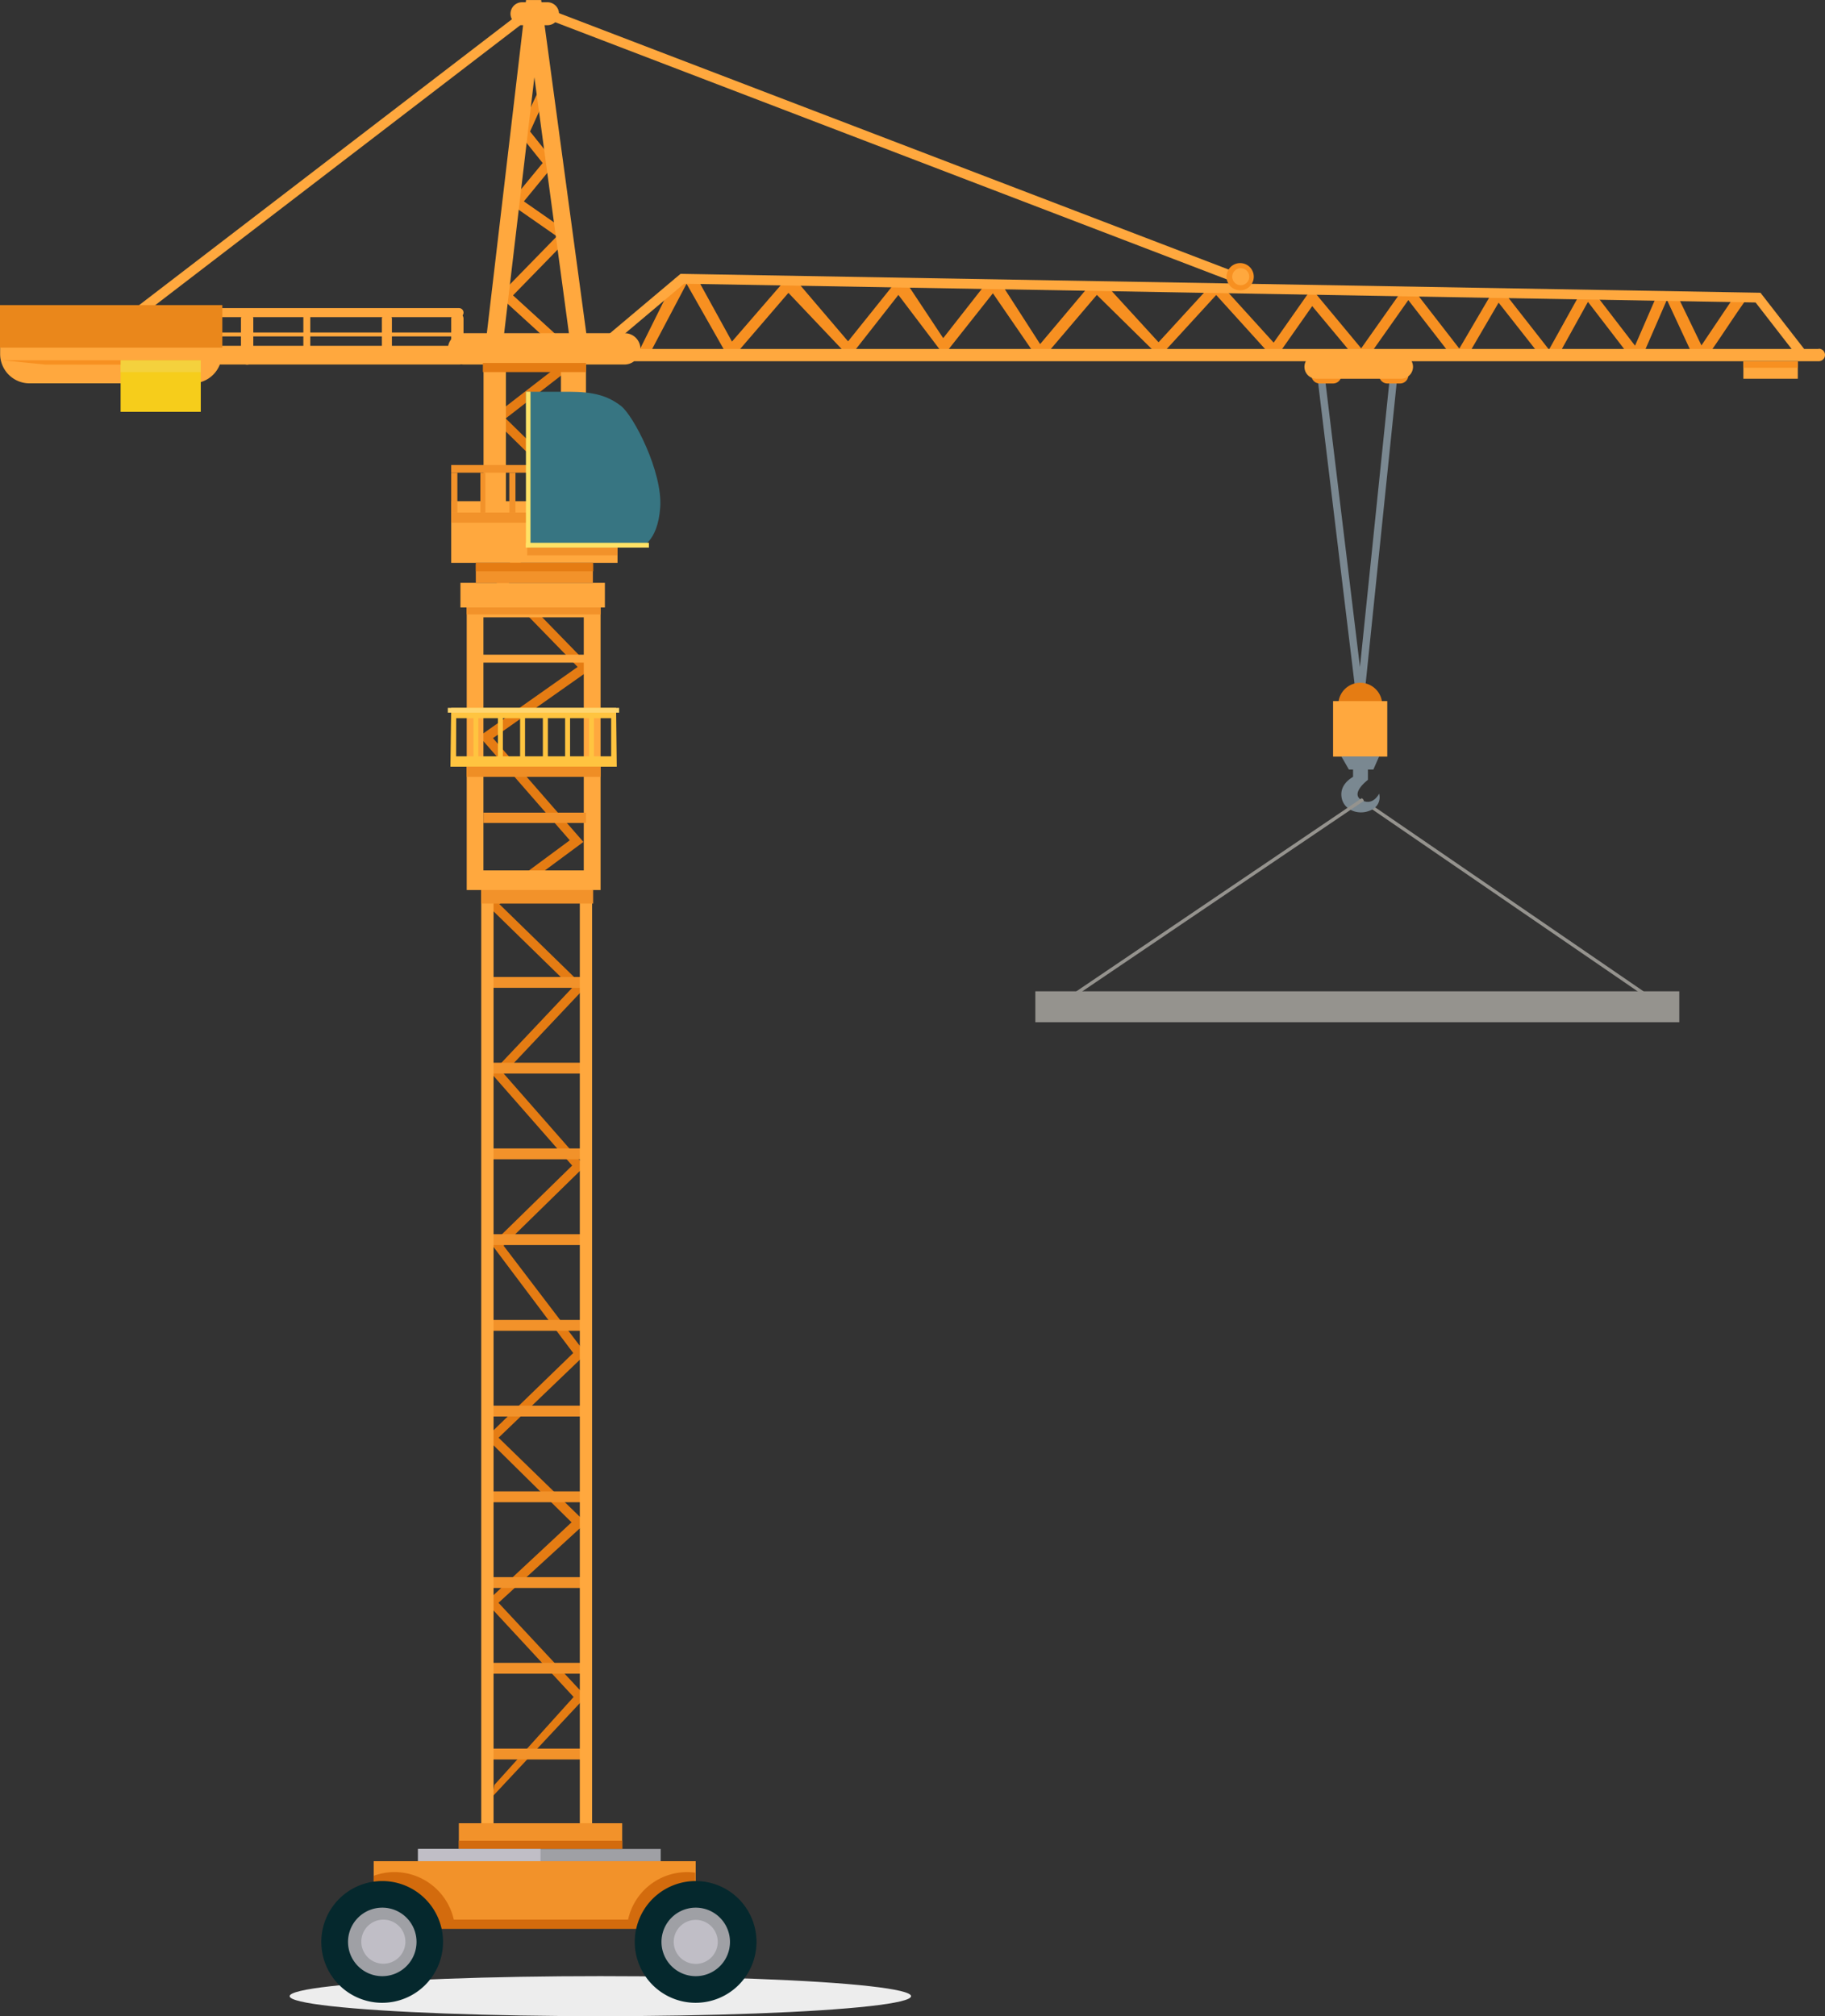 <svg id="Layer_1" data-name="Layer 1" xmlns="http://www.w3.org/2000/svg" viewBox="0 0 558.94 617.35"><rect x="0" y="0" width="558.94" height="617.35" fill="#333333" stroke="none"/><defs><style>.cls-1{fill:#ededed;}.cls-2{fill:#f79021;}.cls-3{fill:#7a8891;}.cls-4{fill:#ffa83e;}.cls-5{fill:#e57c13;}.cls-6{fill:#f2922a;}.cls-7{fill:#377582;}.cls-8{fill:#f6cd1b;}.cls-9{fill:#ffc440;}.cls-10{fill:#ef8e25;}.cls-11{fill:#ea871b;}.cls-12{fill:#9fa0a5;}.cls-13{fill:#f4d13d;}.cls-14{fill:#95938e;}.cls-15{fill:#d36b0d;}.cls-16{fill:#05282d;}.cls-17{fill:#ffd56e;}.cls-18{fill:#ffe266;}.cls-19{fill:#c0bec6;}</style></defs><title>underconstruction_crane</title><ellipse class="cls-1" cx="183.87" cy="611.22" rx="95.16" ry="6.13"/><polygon class="cls-2" points="171.84 107.95 152.78 90.56 170.54 72.36 156.03 62.26 166.2 49.92 158.84 40.72 165.32 26.97 165.79 32.63 162.34 40.27 170.08 49.94 160.44 61.66 175.18 71.92 157.12 90.44 173.87 105.72 171.84 107.95"/><path class="cls-2" d="M673.51,93.19c-1.67,0-3.33,0-5-.17h-.23l-7.21,16.6L648.24,92.93c-1.17,0-2.34,0-3.52-.1l-10,18L620.48,92.64l-2.8.08-10.43,17.79L593.43,92.68l-.77-.05c-1,.05-2,.12-3.06.24l-12.4,17.56L562,92.15l-11.61,16.53-16-17.63H531.2l-16.06,17.52-16-17.48c-1.13.05-4,.12-5.18.12l-15.09,17.92L466.94,90.59c-.81,0-3.95.15-4.76.13l-13,16.59L438.1,90.59c-.68,0-3.18,0-3.86,0l-14.19,17.7-15.35-18c-1.12,0-3.33,0-4.47-.11l-15.74,18.18L373.83,89s-6.22,0-6.74,0l-11.44,23c1.2,0,2.26.38,3.46.4l11.47-21.75L383,112.52c.77,0,1.76-.22,2.54-.2l16.24-18.88L418.43,111l3.7.07,13.33-17,13.26,17.51,1.38.06,14.3-18.07,13.11,19.07,2.92,0,15.81-18.57L515.47,113l17.32-18.9,17.55,19.38.7-.08,11.16-15.9,13.41,16.09c1.19-.15,2.38-.24,3.57-.28l12.45-17.65,13.87,17.9h3.79l10-17.12L632.7,113.5l4.37,0,9.58-17.3,13.06,17a20.88,20.88,0,0,0,3.36.23l7.76-17.86,8.32,17.88c.65,0,3.22-.58,3.86-.58s12.16-18.21,12.89-18.18L691.84,94l-10.43,15.53Z" transform="translate(-160.31 -3.77)"/><polygon class="cls-3" points="416.69 224.53 403.43 115 405.67 114.72 416.51 204.24 425.74 114.75 427.99 114.98 416.69 224.53"/><path class="cls-4" d="M717.33,110.61H356.45a4.8,4.8,0,0,0-4.8-4.81H302.29a4.8,4.8,0,0,0-4.71,3.85H228.26v-2.5a9,9,0,0,0-9-9H169.35a9,9,0,0,0-9,9v5a9,9,0,0,0,9,9h49.87a9.06,9.06,0,0,0,8.42-5.77H301a2.69,2.69,0,0,0,.57-.06,5.51,5.51,0,0,0,.71.06h49.36a4.77,4.77,0,0,0,2.87-1H717.33a1.92,1.92,0,0,0,0-3.84Z" transform="translate(-160.31 -3.77)"/><polygon class="cls-4" points="549.42 107.76 537.68 92.62 209.5 86.88 185.58 107.03 183.63 104.72 208.43 83.85 539.18 89.64 553.26 107.76 549.42 107.76"/><polygon class="cls-4" points="29.76 107.07 27.93 104.68 163.2 0.97 380 83.95 378.93 86.77 163.7 4.38 29.76 107.07"/><path class="cls-4" d="M326.06,3.79c-1.55,0-3.1,0-4.64,0L309,109.34l5.23.61,9.74-82.53L335.25,111l5.23-.7Z" transform="translate(-160.31 -3.77)"/><path class="cls-4" d="M331.52,8A3.54,3.54,0,0,1,328,11.49H320.2A3.53,3.53,0,0,1,316.66,8h0a3.54,3.54,0,0,1,3.54-3.54H328A3.55,3.55,0,0,1,331.52,8Z" transform="translate(-160.31 -3.77)"/><path class="cls-4" d="M302.27,99.49a1.39,1.39,0,0,1-1.38,1.39H216.63a1.39,1.39,0,0,1-1.39-1.39h0a1.38,1.38,0,0,1,1.39-1.38h84.26a1.38,1.38,0,0,1,1.38,1.38Z" transform="translate(-160.31 -3.77)"/><path class="cls-4" d="M237.89,113.53a1.89,1.89,0,0,1-1.89,1.89h0a1.89,1.89,0,0,1-1.89-1.89V101.38A1.89,1.89,0,0,1,236,99.49h0a1.89,1.89,0,0,1,1.89,1.89Z" transform="translate(-160.31 -3.77)"/><path class="cls-4" d="M255.34,113a1.06,1.06,0,0,1-1.06,1.06h0a1.05,1.05,0,0,1-1.06-1.06V100.93a1.06,1.06,0,0,1,1.06-1.06h0a1.07,1.07,0,0,1,1.06,1.06Z" transform="translate(-160.31 -3.77)"/><path class="cls-4" d="M280.34,112.55a1.54,1.54,0,0,1-1.54,1.53h0a1.54,1.54,0,0,1-1.53-1.53V101.41a1.54,1.54,0,0,1,1.53-1.54h0a1.54,1.54,0,0,1,1.54,1.54Z" transform="translate(-160.31 -3.77)"/><path class="cls-4" d="M300.38,106.19a.58.58,0,0,1-.59.59H220.32a.58.58,0,0,1-.59-.59h0a.59.59,0,0,1,.59-.6h79.47a.59.59,0,0,1,.59.6Z" transform="translate(-160.31 -3.77)"/><path class="cls-2" d="M571.14,118.64a2.56,2.56,0,0,1-2.55,2.55h-4.1a2.55,2.55,0,0,1-2.55-2.55h0a2.55,2.55,0,0,1,2.55-2.55h4.1a2.55,2.55,0,0,1,2.55,2.55Z" transform="translate(-160.31 -3.77)"/><polygon class="cls-5" points="150.74 550.19 151.42 546.53 175.68 519.61 148.81 490.6 175.05 466.13 148.79 440.22 175.56 414.29 150.56 381.03 175.24 356.89 150.49 328.68 175.19 302.52 148.54 276.5 174.51 257.29 146.76 225.46 176.91 204.21 152.04 178.67 171.63 148.54 150.54 127.83 173.09 110.4 174.56 112.89 154.88 128.12 175.22 148.09 155.59 178.26 181.3 204.66 150.98 226.02 178.68 257.8 152.94 276.84 179.16 302.42 154.29 328.76 179.12 357.06 154.22 381.42 179.46 414.55 152.69 440.22 179.46 466.26 152.67 490.77 179.46 519.49 150.74 550.19"/><path class="cls-2" d="M591.65,118.64a2.55,2.55,0,0,1-2.55,2.55h-3.86a2.55,2.55,0,0,1-2.55-2.55h0a2.55,2.55,0,0,1,2.55-2.55h3.86a2.55,2.55,0,0,1,2.55,2.55Z" transform="translate(-160.31 -3.77)"/><path class="cls-4" d="M302.27,112.19a1.88,1.88,0,0,1-1.89,1.89h0a1.88,1.88,0,0,1-1.88-1.89V101.38a1.89,1.89,0,0,1,1.88-1.89h0a1.89,1.89,0,0,1,1.89,1.89Z" transform="translate(-160.31 -3.77)"/><rect class="cls-6" x="149.27" y="299.15" width="30.19" height="3.32"/><rect class="cls-6" x="149.27" y="325.4" width="30.19" height="3.32"/><rect class="cls-6" x="149.27" y="351.65" width="30.19" height="3.32"/><rect class="cls-6" x="149.27" y="377.91" width="30.19" height="3.32"/><rect class="cls-6" x="149.27" y="404.16" width="30.19" height="3.32"/><rect class="cls-6" x="149.27" y="430.41" width="30.19" height="3.32"/><rect class="cls-6" x="149.27" y="456.66" width="30.19" height="3.32"/><rect class="cls-6" x="149.27" y="482.91" width="30.19" height="3.32"/><rect class="cls-6" x="149.27" y="509.16" width="30.19" height="3.32"/><rect class="cls-6" x="149.27" y="535.42" width="30.19" height="3.32"/><path class="cls-4" d="M593.07,116.09a3.66,3.66,0,0,1-3.66,3.65H563.47a3.65,3.65,0,0,1-3.65-3.65h0a3.65,3.65,0,0,1,3.65-3.66h25.94a3.66,3.66,0,0,1,3.66,3.66Z" transform="translate(-160.31 -3.77)"/><rect class="cls-4" x="533.94" y="110.68" width="16.67" height="5.29"/><rect class="cls-4" x="138.19" y="153.47" width="50.94" height="18.87"/><rect class="cls-4" x="148.09" y="106.84" width="6.86" height="53.24"/><rect class="cls-4" x="171.8" y="105.87" width="7.66" height="53.02"/><rect class="cls-6" x="138.19" y="142.38" width="39.37" height="2.36"/><rect class="cls-4" x="141.02" y="178.46" width="44.24" height="7.55"/><rect class="cls-6" x="145.73" y="172.73" width="35.85" height="5.73"/><path class="cls-4" d="M344.25,276.29h-41V186.77h41Zm-35.88-6H339.1V192.8H308.37Z" transform="translate(-160.31 -3.77)"/><path class="cls-4" d="M341.65,567.42H307.7v-293h33.95Zm-30.18-3.77h26.42V278.17H311.47Z" transform="translate(-160.31 -3.77)"/><path class="cls-7" d="M321.39,123.72l.39,47.73h34.49s5.45-1.36,6.24-12.27-8.19-28.25-12.09-31.18-8-4.28-15.78-4.28Z" transform="translate(-160.31 -3.77)"/><rect class="cls-8" x="36.94" y="110.31" width="24.55" height="15.79"/><rect class="cls-4" x="145.73" y="200.46" width="35.93" height="2.43"/><rect class="cls-6" x="148.06" y="248.83" width="31.4" height="3.16"/><path class="cls-9" d="M349,220.52H298.5l-.24,18H349.2Zm-1.51,14.83H342.2V223.68h5.29Zm-33.17-11.67h5.28v11.67h-5.28Zm-1.51,11.67h-6V223.68h6Zm8.3-11.67h5.46v11.67h-5.46Zm7,0h5.28v11.67h-5.28Zm6.79,0h5.83v11.67h-5.83Zm-34.87,0h5.29v11.67H300Z" transform="translate(-160.31 -3.77)"/><rect class="cls-10" x="142.9" y="234.73" width="41.04" height="3.14"/><rect class="cls-5" x="145.73" y="172.33" width="35.93" height="2.59"/><polygon class="cls-2" points="61.48 111.67 13.92 111.64 0.67 110.31 61.48 110.31 61.48 111.67"/><rect class="cls-6" x="142.9" y="186.01" width="41.04" height="2.13"/><rect class="cls-6" x="161.47" y="167.68" width="27.66" height="2.36"/><rect class="cls-6" x="138.19" y="144.74" width="1.89" height="12.2"/><rect class="cls-6" x="147.13" y="144.74" width="1.52" height="12.2"/><rect class="cls-6" x="155.99" y="144.74" width="1.88" height="12.2"/><rect class="cls-6" x="138.19" y="156.94" width="23.22" height="3.13"/><rect class="cls-5" x="147.89" y="111.14" width="31.57" height="2.79"/><path class="cls-2" d="M544.3,88.5a4.17,4.17,0,1,1-4.17-4.17A4.17,4.17,0,0,1,544.3,88.5Z" transform="translate(-160.31 -3.77)"/><rect class="cls-2" x="533.94" y="110.68" width="16.67" height="1.93"/><path class="cls-4" d="M542.91,88.5a2.6,2.6,0,1,1-2.59-2.6A2.59,2.59,0,0,1,542.91,88.5Z" transform="translate(-160.31 -3.77)"/><rect class="cls-11" y="93.42" width="68.09" height="13.02"/><rect class="cls-6" x="140.53" y="558.27" width="50.03" height="7.86"/><rect class="cls-12" x="128.03" y="566.14" width="74.33" height="3.75"/><rect class="cls-6" x="114.45" y="569.89" width="98.63" height="18.41"/><rect class="cls-6" x="147.39" y="272.51" width="34.27" height="4.16"/><rect class="cls-13" x="36.94" y="110.31" width="24.55" height="3.63"/><path class="cls-5" d="M583.63,219.54a6.72,6.72,0,1,1-6.72-6.71A6.72,6.72,0,0,1,583.63,219.54Z" transform="translate(-160.31 -3.77)"/><rect class="cls-4" x="408.28" y="214.68" width="16.6" height="16.99"/><path class="cls-14" d="M581.31,250.86a2.47,2.47,0,0,1-.92.61l89,61,.58-.84Z" transform="translate(-160.31 -3.77)"/><path class="cls-3" d="M582.69,246.78s-1.85,3.88-5.31,2c-3.76-2,1.88-6.22,1.88-6.22V239.4h1.67l1.76-4H571.14l2.29,4h1.28v2.24c-1.54.9-3.85,2.8-3.57,5.86.41,4.55,5.76,6.28,9.6,4.05A4.2,4.2,0,0,0,582.69,246.78Z" transform="translate(-160.31 -3.77)"/><path class="cls-15" d="M373.23,592.06V577.18a18.48,18.48,0,0,0-20.66,14.88Z" transform="translate(-160.31 -3.77)"/><path class="cls-15" d="M281.12,577a18.58,18.58,0,0,0-6.36,1.14v13.91H299.4A18.64,18.64,0,0,0,281.12,577Z" transform="translate(-160.31 -3.77)"/><rect class="cls-15" x="140.53" y="563.64" width="50.03" height="2.49"/><rect class="cls-15" x="114.81" y="587.78" width="98.27" height="2.84"/><path class="cls-16" d="M296,598.37a18.64,18.64,0,1,1-18.64-18.63A18.63,18.63,0,0,1,296,598.37Z" transform="translate(-160.31 -3.77)"/><path class="cls-16" d="M392,598.37a18.64,18.64,0,1,1-18.64-18.63A18.64,18.64,0,0,1,392,598.37Z" transform="translate(-160.31 -3.77)"/><path class="cls-12" d="M287.88,598.37a10.49,10.49,0,1,1-10.49-10.48A10.48,10.48,0,0,1,287.88,598.37Z" transform="translate(-160.31 -3.77)"/><path class="cls-12" d="M383.88,598.37a10.49,10.49,0,1,1-10.49-10.48A10.49,10.49,0,0,1,383.88,598.37Z" transform="translate(-160.31 -3.77)"/><rect class="cls-17" x="137.15" y="216.75" width="52.47" height="1.47"/><rect class="cls-18" x="161.08" y="119.94" width="1.39" height="47.73"/><rect class="cls-18" x="161.08" y="166.2" width="37.66" height="1.47"/><rect class="cls-14" x="317.09" y="303.54" width="197.23" height="9.47"/><path class="cls-14" d="M577.49,248.25l-.11-.08L483.6,311.62l.57.85L578,249A1.13,1.13,0,0,0,577.49,248.25Z" transform="translate(-160.31 -3.77)"/><path class="cls-19" d="M284.47,598.3a6.75,6.75,0,1,1-6.75-6.74A6.75,6.75,0,0,1,284.47,598.3Z" transform="translate(-160.31 -3.77)"/><path class="cls-19" d="M380.13,598.37a6.74,6.74,0,1,1-6.74-6.74A6.75,6.75,0,0,1,380.13,598.37Z" transform="translate(-160.31 -3.77)"/><rect class="cls-19" x="128.03" y="566.14" width="37.52" height="3.75"/></svg>